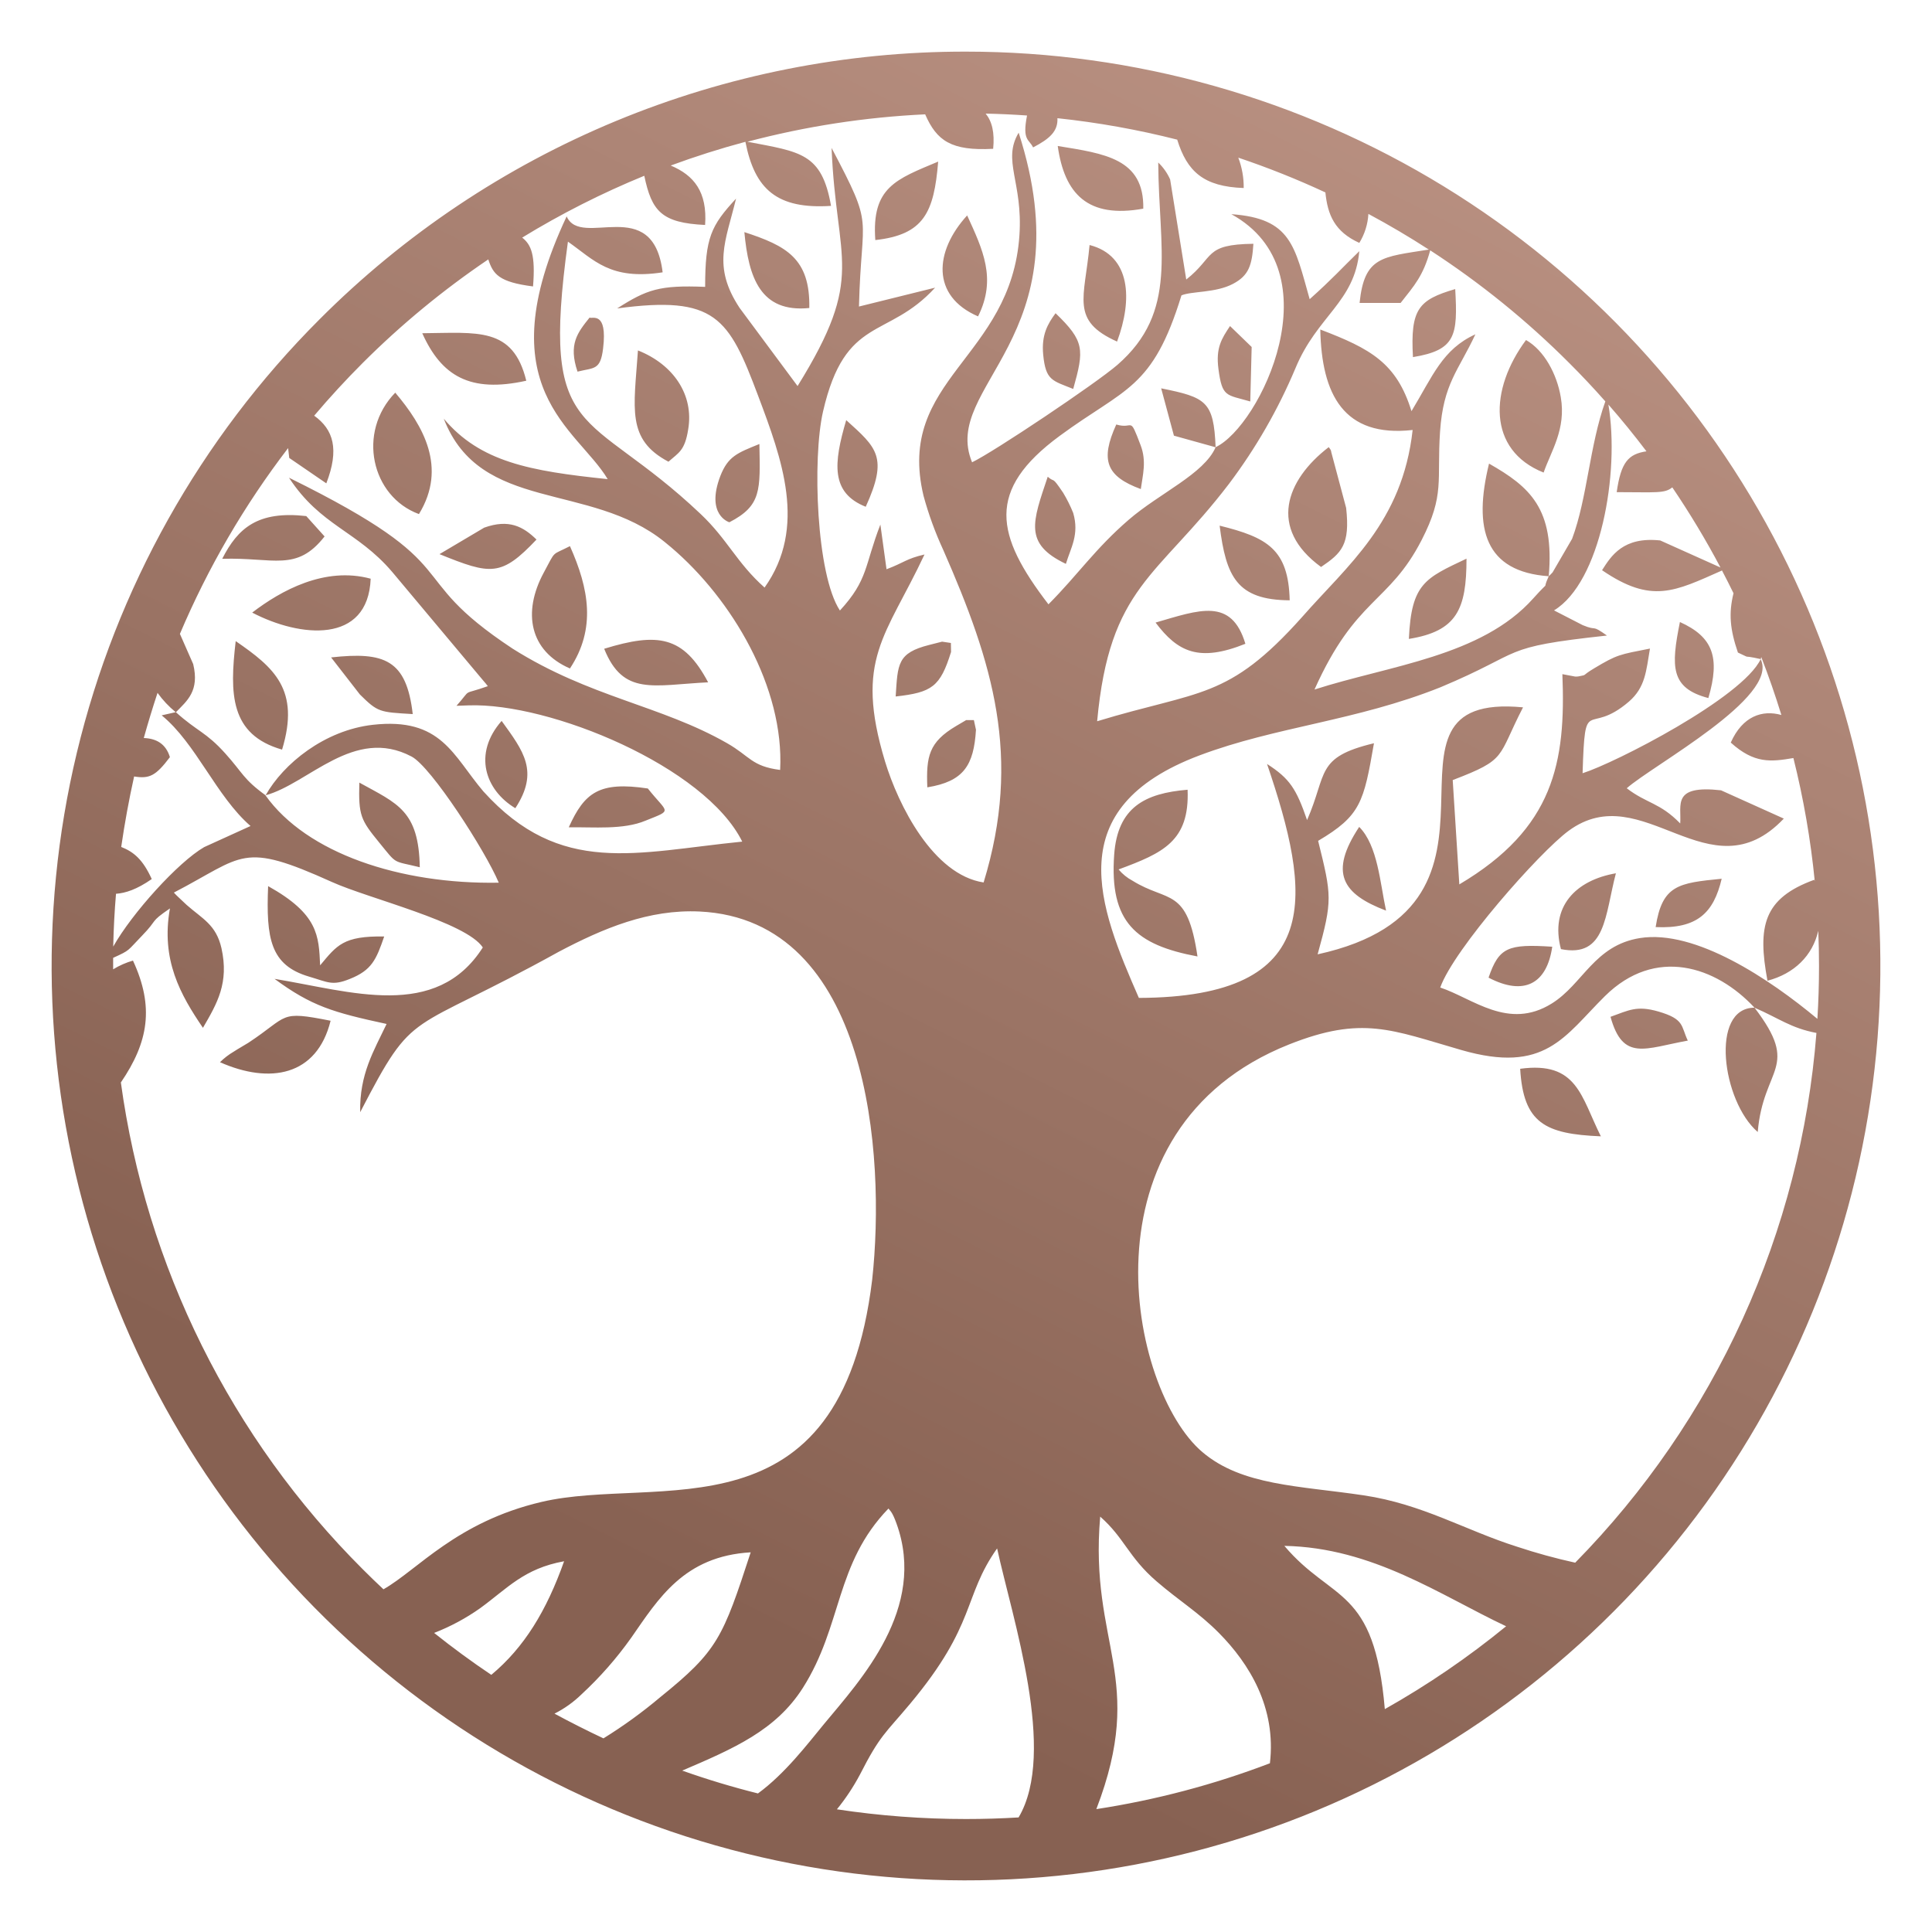 <svg xmlns="http://www.w3.org/2000/svg" xmlns:xlink="http://www.w3.org/1999/xlink" id="Layer_1" data-name="Layer 1" viewBox="0 0 500 500"><defs><clipPath id="clip-path"><path d="M328.65,456.34c1.7-14.46-5.38-25.83-13.18-33.72-5.26-5.32-10.39-8.39-16.14-13.36C292.05,403,291,398,284.73,392.5c-2.88,33.19,12.08,41.63-1,75.7a219.28,219.28,0,0,0,44.9-11.86m61.14-35.47c-17-8-34.46-20.36-57.38-20.8,12.41,14.66,23.28,10.36,26,42.25A220.75,220.75,0,0,0,389.79,420.87Zm80.3-153.55c-6.61-1.26-9.55-3.73-16-6.53,12,15.73,2.27,15.2.83,32.17-9.23-7.94-12.42-32.18-.83-32.17-10-10.76-25.68-15.88-38.71-3-10.53,10.42-15.42,20.24-37.22,13.94-18-5.19-25.58-8.95-44.5-1.44-55,21.84-41.45,89.41-22.46,105.51,10.28,8.72,25,8.69,41.72,11.19,15.3,2.28,26.29,9.05,39.76,13.31a150.14,150.14,0,0,0,15,4.12A220,220,0,0,0,470.09,267.32ZM127.15,433.45c8.51-7.09,14.28-16.55,18.84-29.4-10.41,1.89-14.65,7-21.71,12.14a55.47,55.47,0,0,1-11.93,6.41Q119.51,428.32,127.15,433.45Zm29,16.45a124.18,124.18,0,0,0,14.72-10.67c14.87-12,16.19-15.36,23.41-37.49-17.26,1-23.89,12-30.93,22.12a94.24,94.24,0,0,1-12.85,14.63,28.4,28.4,0,0,1-7,5Q149.78,446.88,156.2,449.9Zm40,14.25c7.05-5.16,12.82-12.78,17.07-17.93,9.42-11.38,26.79-29.92,18.77-52-1.07-2.92-1.52-3.11-2.06-3.81-13.88,14.36-11.85,30.19-22.15,46.41-7,11-17.84,15.68-31.22,21.41Q186.2,461.65,196.19,464.15Zm61.87-63.38c-8.87,12.59-5.21,19.5-22.53,40.22-6.38,7.63-7.71,8-13,18.39a55.22,55.22,0,0,1-5.9,8.87,222.92,222.92,0,0,0,33.4,2.51q6.86,0,13.62-.41C273.62,453.48,262,418.89,258.06,400.77ZM37.21,191c3.14.11,5.7,1.42,6.76,4.95-3.65,4.83-5.27,5.65-9.26,5q-2,9-3.34,18.24c3.25,1.28,5.62,3.27,7.9,8.31-3.9,2.72-6.84,3.64-9.25,3.81q-.57,6.78-.72,13.67c4.87-8.66,16.81-21.86,23.54-25.75l12-5.46c-8.87-7.68-14.11-21.4-23-28.64l3.63-.82a26,26,0,0,1-4.7-5Q38.85,185.13,37.21,191ZM149.46,96.18c-2.4-7.12,0-10.08,3.13-14,.49.49,4.69-1.94,3.49,8C155.39,95.89,153.76,95.1,149.46,96.18Zm145.78,30.39c-8.94-3.29-10.56-7.45-6.35-16.71,4.61,1.38,3.3-2.55,6.31,5.39C296.77,119.37,295.74,122.93,295.24,126.57Zm90,126.44c2.69-7.84,5-8.75,16.48-8C400.35,254.53,394.51,257.88,385.21,253ZM323.93,89.8l-.36,14.1c-6.22-1.81-7.26-1-8.24-8.43-.71-5.45.81-7.8,3-11.09Zm-46.18,10.86c-5.45-2.2-7.11-2.16-7.77-8.84-.5-5.13,1.16-8,3.2-10.76C280.73,88.33,280.6,90.45,277.75,100.66ZM445.57,227.42c-2.1,8.88-6.35,13-17.09,12.51C430.17,229,434.38,228.53,445.57,227.42ZM351.76,214c4.81,4.86,5.39,14.47,6.95,21.67C347.36,231.36,343.9,225.9,351.76,214ZM246.13,168.73c-2.8,9-4.92,10.47-14.33,11.52.54-8.45.42-11.26,8.71-13.35l3.3-.84,2.28.34Zm196,11.93c-9.85-2.58-9.69-8.13-7.37-19.68C443.28,164.82,445.24,170.08,442.12,180.66ZM365.67,92.42c-.7-12.48,1.46-14.82,10.94-17.61C377.3,86.85,376.75,90.61,365.67,92.42ZM436.8,269.31c-11.08,2-16.79,5.46-20-6.16,4.74-1.69,6.78-3,12.42-1.36C436,263.77,435,265.51,436.8,269.31ZM275.85,145.93c-11-5.23-8.6-10.9-4.7-22.55,2,1.74.87-.48,4,4.16a35.9,35.9,0,0,1,2.6,5.23C279.36,138.34,277.13,141.71,275.85,145.93Zm-51.8-14.78c-9.09-3.61-8.35-11.22-5.05-22.42C226.91,115.87,229.92,118.27,224.05,131.15Zm-90.7,78c-7.79-4.68-11-14.08-3.53-22.58C135.47,194.4,139.61,199.64,133.35,209.19Zm55.39-74c-.05,0-6.15-1.87-2.33-11.93,2-5.14,4.42-6,10.12-8.31C196.75,126.86,197.13,130.85,188.74,135.17Zm63.84,53.71c-.56,9.21-3.17,13.38-12.59,14.9-.32-8,.39-11.7,7.49-15.89l2.56-1.51,2,0Zm69.73-22.25c-12,4.81-17.5,2.15-23.25-5.49C310.35,157.85,318.7,154.54,322.31,166.63Zm-183.44-27c-9.17,9.69-11.83,9.19-25.13,3.8l11.58-6.86C131.71,134.27,135.4,136.26,138.87,139.66Zm225.75,25.69c.64-14.35,4.25-15.66,14.91-20.72C379.53,157.67,377.06,163.35,364.62,165.35Zm-256,59.14c-7.2-1.77-5.7-.54-10.48-6.39s-5.39-7-5.14-15.51C102.89,208,108.39,209.77,108.64,224.49Zm-1.82-39.64c-8.61-.5-9-.46-13.66-5.07l-7.45-9.59C99.53,168.61,105.21,170.73,106.82,184.85Zm40.42,29.26c4.07-9,7.9-11.88,20.44-10,5.16,6.52,6.61,5.43-.58,8.32C161.27,214.82,153.56,214,147.24,214.11Zm271,11.84c-2.89,10.92-2.57,22.08-14.25,19.73C401.06,234.62,407.81,227.79,418.22,226ZM226.53,62.13c-1-13.68,5.38-15.73,16.27-20.31C241.72,55,239.11,60.74,226.53,62.13Zm26.59,19.75C240.9,76.6,241.84,65,250.3,55.75,254.32,64.56,258,72.12,253.12,81.88Zm36,6.53c-12.2-5.46-8.41-11.19-7.14-25C292.68,66.15,293.16,77.52,289.09,88.41Zm-79.64-8.7C196.8,81,193.73,71.82,192.64,60.07,203.51,63.62,209.69,66.89,209.45,79.71Zm124.32,75.65c-13.72-.07-16.5-6.15-18.16-19.32C327.93,139.08,333.46,142.13,333.77,155.36ZM84,138.83c-7.28,9.3-13.18,5.37-26.49,5.79,4.06-8,9.24-12.47,21.75-11.06Zm99.29,37.75c-14.24.71-22,3.59-26.93-8.68C170.23,163.64,176.89,164.55,183.26,176.58Zm31.81-123.3c-14,.91-19.77-4.25-22.19-16.58q-9.85,2.64-19.33,6.14c6,2.51,9.51,6.81,8.9,15.38-11.25-.53-13.82-3.54-15.74-12.73a221.13,221.13,0,0,0-31.6,16c2.34,1.83,3.47,4.5,2.81,12.64-8.82-1.13-10.33-3.14-11.58-7A221.92,221.92,0,0,0,93.9,93.9q-6.57,6.57-12.59,13.68c5,3.59,6.54,8.7,3.14,17.51l-9.59-6.57-.3-2.55a220.77,220.77,0,0,0-28,48.08L50,171.87c1.67,6.93-1.57,9.49-4.48,12.45,5.63,5.06,7.76,5.08,12.79,10.68,4.62,5.14,4.59,6.58,10.43,10.83,4.57-8.16,15.24-16.84,27.74-18.25,17.74-2,20.73,7.95,28.61,17.23,20,22.13,39.48,15.75,67,13-9.61-19.41-49.74-36-70.81-35.26l-3.14.11c4.25-4.8,1-2.56,8.11-5.08-.32-.46-.81-1-1.07-1.31s-.75-.92-1.07-1.27l-22.62-27c-9.12-10.69-18.5-11.84-26.7-24.37,47.9,23.62,28.16,24.6,57.86,44.23,20,12.62,38.34,14.67,55.47,24.45,6,3.41,6.35,6,13.78,6.95,1.1-21.24-12.38-44.16-28.22-57.62L172,140.25c-19.42-15.67-47.68-7.43-57.15-31.89C124.29,119.53,137,121.9,157.27,124c-7.9-13.2-31.58-23.38-10.62-68,3.72,8.49,22.34-6,24.84,14.48-13.63,2.1-17.73-3.2-24.51-7.94C139.78,115,151.75,105,181.3,133c7,6.61,9.39,12.69,16.57,19.06,11.08-15.6,4.46-33.35-1.68-49.66-7.6-20.22-11-26-36.47-22.58,7.67-4.89,10.92-6.07,22.77-5.58,0-12.74,1.52-15.83,8-22.84-2.69,11.11-6.21,17.49.92,28.29l15,20.22c17.78-28.67,10-31.8,8.8-61.63,11.29,21.38,7.69,16.35,7.09,41.05L242,74.45c-12.33,13.5-23.23,7-29,32.05-2.8,12.21-1.74,42.28,4.37,51.5,7.37-8,6.33-11.58,10.47-22.24l1.59,11.56c4.7-1.77,5-2.69,9.83-3.82-9.94,21.22-18.25,27-10.21,53.57,3.45,11.36,12.45,29.31,25.51,31.31,9.93-32.5,2.4-56.79-10.45-86.06a89.2,89.2,0,0,1-5.1-14c-7.24-30.25,22.69-35.52,24.82-67.47.91-13.77-4.51-19.29-.2-26.51,17.2,53.38-20.26,65.42-12.06,85.3,5.56-2.65,32-20.36,37.6-25.2,15.87-13.79,10.71-29.8,10.58-52.38a13.68,13.68,0,0,1,3.08,4.38L307,72.34c7.47-5.88,4.45-9.08,17.38-9.25-.36,5.6-1.21,8.21-5.24,10.35-4.5,2.4-10.71,1.88-13.38,3-7.48,24.38-14.59,23.9-31.52,36.37-19.12,14.08-16.67,25.66-2.9,43.59,7.69-7.74,12.09-14.39,20.74-21.86,8-6.92,19.51-11.87,22.52-18.79l-10.79-3-3.3-12.25c11.63,2.35,13.6,3.35,14.09,15.23,11.48-5.39,31-45.48,4.07-60.3,15.5,1.08,16.37,8.22,20.27,22C345,72,347.05,69.61,351.79,65c-1.22,13.25-10.9,16.69-16.53,30.3a139.44,139.44,0,0,1-17.2,29.92c-18.6,24.35-30.89,26.41-34.12,61.44,26.61-8.1,33.8-5.45,53-26.93,11.7-13.37,26-24.5,28.65-48.45-17.88,2-23.56-9.23-23.9-26,13,4.95,19.76,8.66,23.6,21.13,5.5-9.08,8-16,16.54-19.89-4.37,9.4-8.3,12.69-9.15,25.24-.85,12.72,1.28,16.24-4.76,28-8.51,16.54-17,14.77-27.73,38.69,19.41-6.25,43.21-8.54,56.62-23.59,5-5.57,1.95-1.22,4-5.73-16.48-1.17-19.59-12.23-15.45-29.15,10.56,6,17,11.65,15.45,29.15a13.31,13.31,0,0,0,1-1l5.05-8.69c3.93-10.5,4.51-24.11,8.6-35.56q-4.5-5.1-9.32-9.91a221.06,221.06,0,0,0-36-29.18c-1.81,6.59-4.09,9.08-7.66,13.61l-10.62,0c1.23-12.07,5.83-11.88,17.92-13.81q-7.6-4.92-15.64-9.23a16.09,16.09,0,0,1-2.35,7.5c-6.37-2.89-8.2-7.24-8.78-13.06a219.55,219.55,0,0,0-22.54-9,21.35,21.35,0,0,1,1.4,7.86c-10.37-.36-14.65-4.25-17.21-12.52a220,220,0,0,0-31-5.55c.17,3.37-2,5.33-6.3,7.56-1-2.13-2.85-1.71-1.58-8.17l0-.09c-3.54-.25-7.11-.41-10.69-.49,1.63,2,2.36,4.89,1.94,9.11-10.86.59-14.62-2.09-17.6-8.92a220.36,220.36,0,0,0-46,7.09C207.11,39.32,212.68,39.54,215.07,53.28ZM414.3,294.08c-14.42-.59-20.06-3.39-20.88-17.48C408.2,274.59,409.13,283.75,414.3,294.08ZM295.88,54c-14.39,2.61-20.41-3.85-22.14-16.22C285.82,39.76,296.14,41,295.88,54ZM136.2,98.53c-14.59,3.24-21.95-1.25-26.92-12.29C123.6,86.13,132.76,84.5,136.2,98.53ZM64.26,269.88c10.63-7,7.73-8.4,21.3-5.71C82,278.51,69.83,280.61,56.93,274.9a17.83,17.83,0,0,1,3.6-2.76C61.38,271.56,63.65,270.28,64.26,269.88ZM73,194c-13.52-3.88-13.58-14.46-12-28.08C70.94,172.77,77.72,178.47,73,194Zm396.52,33.64c.05.14.09.29.14.43a220.39,220.39,0,0,0-5.53-31.89c-5.87,1-10.14,1.48-16.21-4,3.06-6.87,8.18-8.53,13.1-7.14q-2.34-7.62-5.21-15l-.14.6C460.5,180.42,427.76,198,421,204c5.2,4,8.56,3.68,13.84,9.11.34-4.86-2.18-10,10.56-8.58l16.25,7.32c-19.26,20.3-36.47-11-55.72,3.18-7.54,5.56-29.69,30.64-33.2,40.54,8.42,2.79,17.61,11.14,28.86,4.14,8.06-5,11-15.06,22.83-16.94,14.38-2.29,33.67,10.69,45.92,20.91q.42-6.78.42-13.65,0-4.59-.19-9.14c-1.48,6.43-6.2,11.09-13.15,12.92C454.8,239.72,456.34,232.48,469.55,227.68Zm-23.86-80c-12.28,5.44-18.22,8.7-31.05-.07,2.39-3.76,5.52-8.73,15.06-7.7l15.59,7a221.18,221.18,0,0,0-12.47-20.74c-2,1.62-4.11,1.25-14.39,1.24,1.1-7.76,3-9.86,7.7-10.57q-4.71-6.23-9.85-12.1c3,17.75-2.06,46-14.07,53.27l7.43,3.82c4,1.66,2-.33,6.27,2.69-28.39,3.07-20.69,4-43.1,13.39-21.88,8.73-42.51,10.17-62.28,17.6-36.42,13.68-26.16,39.05-15.76,62.79,48.63-.18,44.59-27,33.17-60.54,5.89,3.77,7.58,6.46,10.36,14.51,5.31-12.08,2.07-16.23,17.31-19.88-2.65,15.27-3.41,18.73-14.45,25.26,3.52,14.21,3.76,15.34-.13,29.37,58.39-12.8,9.1-68.15,53.16-63.92-6.76,13.06-3.94,13.38-18.2,18.82l1.71,27c24.52-14.52,27.59-31.59,26.67-54.41l3.34.63c.17,0,.72,0,.9-.06,2.43-.51.41.06,4-2.09,6-3.59,6.51-3.54,14.43-5.1-1,5.83-1.17,10-5.44,13.72-10.82,9.29-11.34-2.36-12,18.54,8.37-2.63,41.39-19.54,46.1-29.54-5.66-1.27-1.81.18-5.9-1.69-2.05-6-2.43-10.12-1.14-15.35C447.7,151.63,446.71,149.66,445.69,147.72ZM173,119.49c-10.94-5.77-8.93-13.75-7.9-28.8,9.17,3.63,14.53,11.49,13,20.45C177.23,116.67,175.63,117.14,173,119.49ZM65.27,158.54c7.4-5.68,18.79-12,30.66-8.77C95.25,166.8,77.62,165,65.27,158.54ZM34.41,248.6c5.56,12,4,21.09-3.13,31.54a220.17,220.17,0,0,0,62.62,126c1.75,1.75,3.53,3.48,5.34,5.17,8.92-5.09,18.89-17.44,40.89-22.61,30.07-7.08,77.3,10.52,85.59-57.51,3.53-32.29-.74-93.16-44.63-95.29-13.19-.63-25,4.37-36.41,10.38-39.72,22-37.11,13.9-51.46,41.55C93,278,96.78,271.89,100.05,265c-13.89-3-19.43-4.63-29-11.67,19.75,3.24,41.8,10.85,53.9-8.13-4.33-6.57-29.66-12.69-39-16.92C62.4,217.65,63.31,221.48,45,231c.34.4.84.87,1.09,1.11l2.22,2.09c4.07,3.59,7.61,5.09,9,11.17,2,9-1.09,14.27-4.79,20.63-5.79-8.51-10.93-17.55-8.54-30.9-5.46,3.74-2.89,2.62-7.3,7.14-3.82,3.92-2.86,3.59-7.4,5.65,0,.69,0,1.38,0,2.07v.9A20.77,20.77,0,0,1,34.41,248.6Zm74-115.56c-12.29-4.52-16.09-21.16-6.12-31.42C109.57,110.2,115.76,121,108.45,133Zm233.46,13.68c-13.72-10-9.1-22.47,2-31,.26.41.59.59.66,1.29l3.85,14.44C349.44,141,347.21,143.12,341.91,146.72ZM147.5,173c-10.42-4.52-12.33-14.49-6.8-24.76,3.27-6.06,1.87-4.36,6.8-6.9C152.43,152.36,154.31,162.7,147.5,173ZM99.43,242.36c-2.06,6-3.22,8.74-8.93,11-4.54,1.83-5.59.83-10.54-.62-10-2.95-11.12-9.87-10.57-23.41,13,7.25,13.11,12.83,13.46,20.5C87.2,244.63,88.83,242.19,99.43,242.36ZM399.49,122.3c-14.66-5.84-14-21.59-4.56-34.3,4.73,2.68,8,8.85,9,14.79C405.36,111.08,401.37,116.81,399.49,122.3ZM293.08,227.92c9.21,5.74,14.18,1.52,16.83,19.61-16-3-22.81-8.88-21.56-26.35.88-12.23,7.91-15.88,19-16.8.54,13.34-6.39,16.38-17.86,20.63A12,12,0,0,0,293.08,227.92ZM68.7,205.83c10.67,15,34.86,23.06,60.38,22.61-3.49-8.29-17.49-30-22.57-32.65C91.61,187.92,79.87,202.81,68.7,205.83ZM250,13.36A236.64,236.64,0,1,1,82.67,82.67,235.86,235.86,0,0,1,250,13.36Z" style="fill:none"></path></clipPath><linearGradient id="linear-gradient" x1="170.53" y1="408.94" x2="386.59" y2="-23.18" gradientUnits="userSpaceOnUse"><stop offset="0" stop-color="#876152"></stop><stop offset="1" stop-color="#bf9687"></stop></linearGradient></defs><g style="clip-path:url(#clip-path)"><rect x="13.36" y="13.36" width="473.29" height="473.29" style="fill:url(#linear-gradient)"></rect></g></svg>